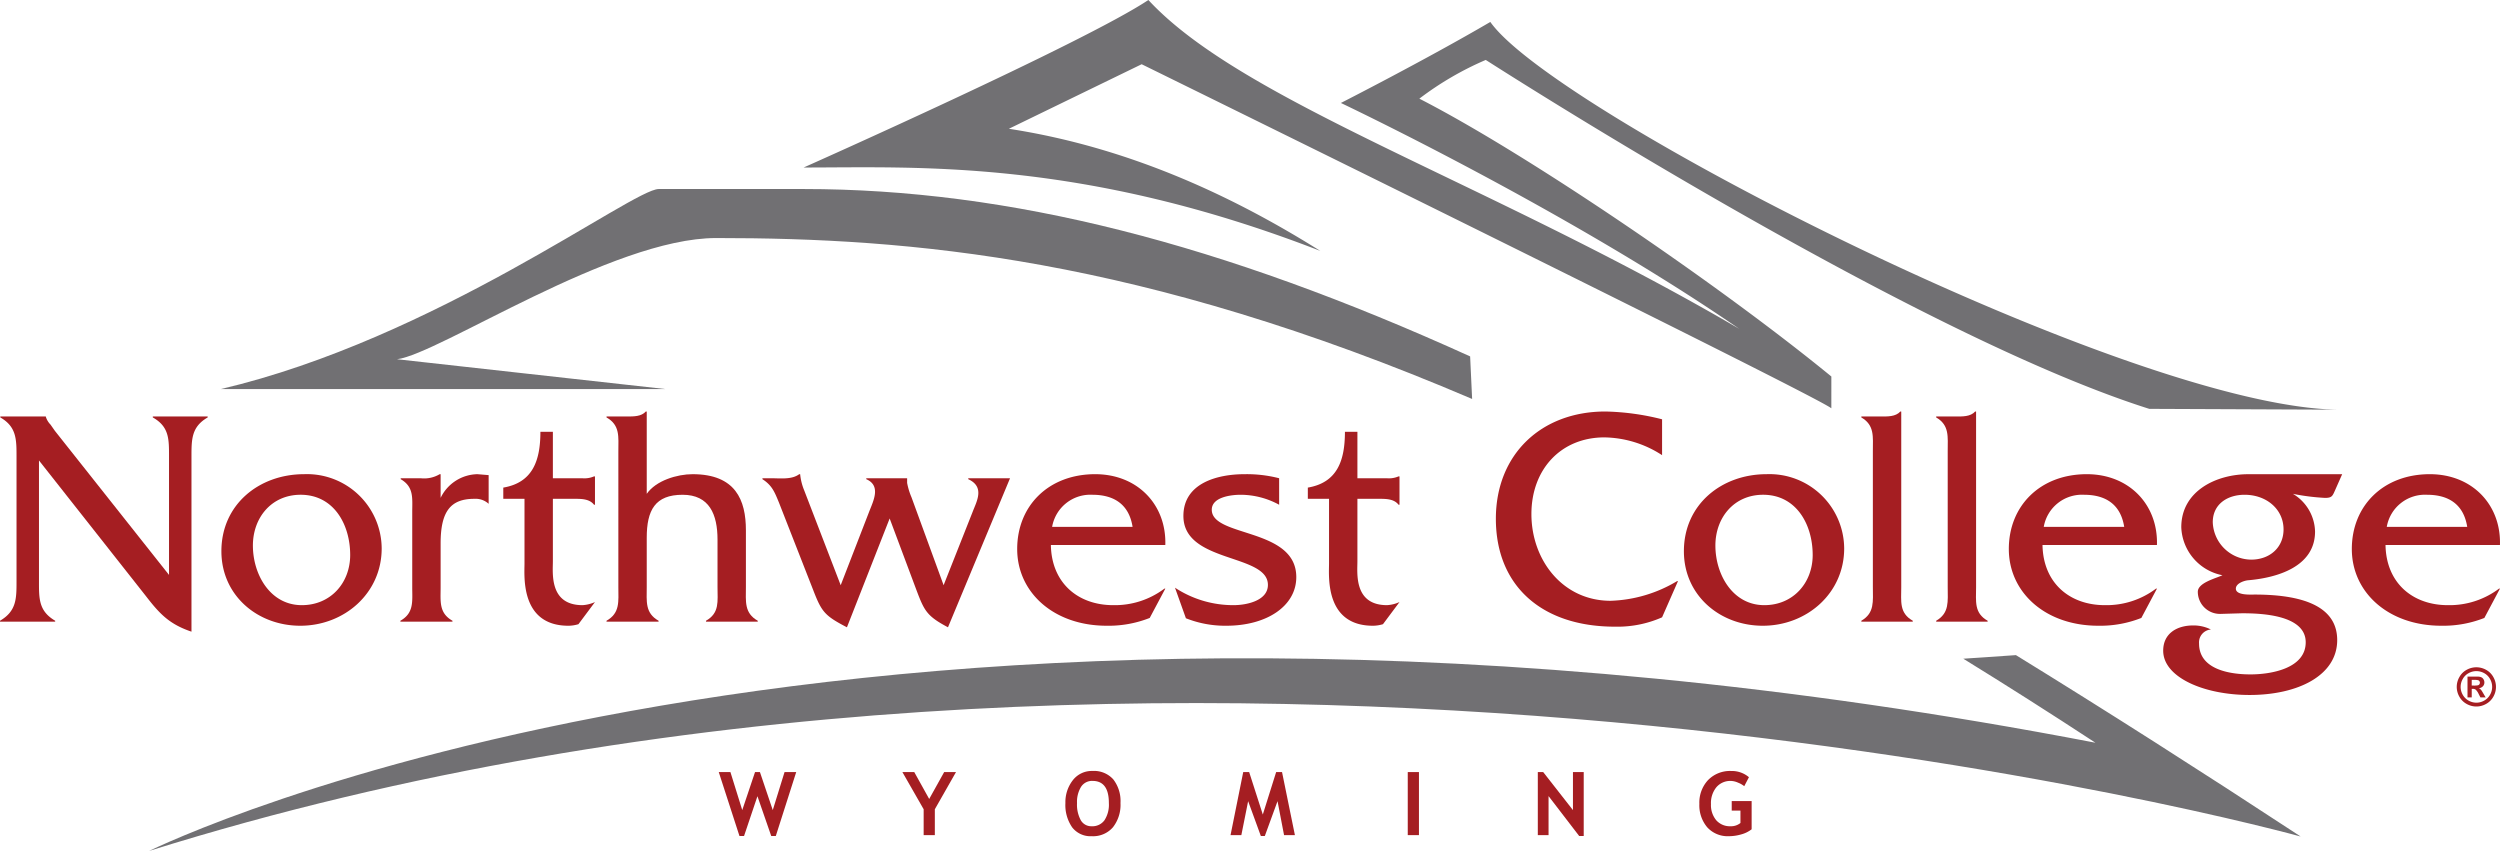 <svg xmlns="http://www.w3.org/2000/svg" viewBox="0 0 429.169 146.082"><title>nwc-logo-2-color</title><path d="M516.529,285.191a3.44,3.44,0,0,1,1.662.433,3.14,3.14,0,0,1,1.25,1.242,3.373,3.373,0,0,1,.009,3.369,3.173,3.173,0,0,1-1.244,1.243,3.371,3.371,0,0,1-3.353,0,3.172,3.172,0,0,1-1.244-1.243,3.379,3.379,0,0,1,.009-3.369,3.13,3.13,0,0,1,1.251-1.242A3.427,3.427,0,0,1,516.529,285.191Zm.005.659a2.741,2.741,0,0,0-1.331.347,2.519,2.519,0,0,0-1.005.998,2.721,2.721,0,0,0-.009,2.711,2.561,2.561,0,0,0,1,1.002,2.693,2.693,0,0,0,2.691,0,2.576,2.576,0,0,0,1-1.002,2.708,2.708,0,0,0-.007-2.711,2.515,2.515,0,0,0-1.006-.998A2.76,2.76,0,0,0,516.534,285.851Zm-1.524,4.509v-3.573h.725q1.02,0,1.143.009a1.403,1.403,0,0,1,.56.143.896.896,0,0,1,.334.343,1.003,1.003,0,0,1,.134.512.939.939,0,0,1-.253.661,1.147,1.147,0,0,1-.709.341.919.919,0,0,1,.25.134,1.864,1.864,0,0,1,.242.275q.038.053.264.435l.422.721h-.896l-.299-.58a2.422,2.422,0,0,0-.502-.736.799.799,0,0,0-.5-.151h-.189v1.468Zm.725-2.03h.295a3.578,3.578,0,0,0,.779-.048.458.458,0,0,0,.328-.444.44.44,0,0,0-.086-.266.472.472,0,0,0-.244-.167,3.461,3.461,0,0,0-.777-.051h-.295Z" transform="translate(-91.419 -170.641)" fill="#a51e22"/><path d="M437.488,283.105q23.14,14.248,48.881,31.139s-191.799-53.156-369.366,2.479c1.688-.744,121.181-59.557,334.133-18.578q-11.682-7.649-22.681-14.424" transform="translate(-91.419 -170.641)" fill="#717073"/><path d="M344.135,239.131c-57.16-24.425-96.542-27.626-129.784-27.626-17.877,0-47.527,19.889-54.771,20.805l46.082,5.122H129.325c36.809-8.627,70.699-34.342,75.18-34.342H229.376c35.405,0,71.76,9.365,114.417,28.734" transform="translate(-91.419 -170.641)" fill="#717073"/><path d="M229.376,199.399s48.185-21.423,59.181-28.758c16.203,17.503,58.059,31.088,101.441,56.455-29.79-20.511-68.393-38.779-68.393-38.779s14.508-7.387,25.654-13.909c10.883,15.52,110.072,66.254,145.671,66.562l-32.551-.142c-36.634-11.578-98.879-50.296-113.905-59.899a53.732,53.732,0,0,0-11.399,6.649c18.314,9.37,51.313,31.804,70.728,47.696l-.002,5.461c-2.331-2.044-118.394-59.068-118.394-59.068l-22.799,11.081c21.668,3.332,39.765,12.375,53.47,20.969C277.238,197.855,248.844,199.399,229.376,199.399Z" transform="translate(-91.419 -170.641)" fill="#717073"/><polygon points="133.182 143.51 132.393 143.51 130.028 136.685 127.731 143.51 126.94 143.51 123.387 132.54 125.389 132.54 127.421 139.069 129.615 132.54 130.456 132.54 132.658 139.069 134.682 132.54 136.685 132.54 133.182 143.51" fill="#a51e22" fill-rule="evenodd"/><polygon points="160.481 138.921 160.481 143.363 158.561 143.363 158.561 138.921 154.91 132.54 156.949 132.54 159.513 137.157 162.083 132.54 164.114 132.54 160.481 138.921" fill="#a51e22" fill-rule="evenodd"/><path d="M276.309,308.5a5.598,5.598,0,0,0,.643,2.94,2.063,2.063,0,0,0,1.867,1.041,2.56,2.56,0,0,0,2.195-1.019,4.906,4.906,0,0,0,.762-2.962q0-3.804-2.809-3.803a2.229,2.229,0,0,0-1.973,1.033A4.937,4.937,0,0,0,276.309,308.5Zm-1.994,0a6.116,6.116,0,0,1,1.263-3.908,4.11,4.11,0,0,1,3.391-1.601,4.428,4.428,0,0,1,3.567,1.446,6.083,6.083,0,0,1,1.235,4.063,6.244,6.244,0,0,1-1.292,4.151,4.504,4.504,0,0,1-3.659,1.539,3.974,3.974,0,0,1-3.346-1.522A6.737,6.737,0,0,1,274.314,308.5Z" transform="translate(-91.419 -170.641)" fill="#a51e22" fill-rule="evenodd"/><polygon points="222.294 143.368 220.431 143.368 219.31 137.534 217.13 143.51 216.444 143.51 214.265 137.534 213.098 143.368 211.243 143.368 213.422 132.54 214.44 132.54 216.783 139.83 219.074 132.54 220.084 132.54 222.294 143.368" fill="#a51e22" fill-rule="evenodd"/><rect x="241.666" y="132.54" width="1.921" height="10.824" fill="#a51e22"/><polygon points="271.091 143.51 265.837 136.663 265.837 143.368 263.992 143.368 263.992 132.54 264.916 132.54 270.025 139.069 270.025 132.54 271.873 132.54 271.873 143.51 271.091 143.51" fill="#a51e22" fill-rule="evenodd"/><path d="M391.654,304.062l-.805,1.542a3.885,3.885,0,0,0-1.048-.599,3.254,3.254,0,0,0-1.22-.302,3.132,3.132,0,0,0-2.519,1.085,4.3,4.3,0,0,0-.926,2.896,4.058,4.058,0,0,0,.903,2.763,3.111,3.111,0,0,0,2.465,1.034,2.543,2.543,0,0,0,1.693-.56V309.793h-1.498v-1.64h3.419v4.847a4.995,4.995,0,0,1-1.774.877,7.715,7.715,0,0,1-2.148.312,4.731,4.731,0,0,1-3.695-1.522,5.856,5.856,0,0,1-1.357-4.033,5.671,5.671,0,0,1,1.485-4.07,5.24,5.24,0,0,1,3.994-1.568A4.51,4.51,0,0,1,391.654,304.062Z" transform="translate(-91.419 -170.641)" fill="#a51e22" fill-rule="evenodd"/><path d="M98.11,270.405c0,2.998-.054,5.139,2.783,6.799v.161H91.419v-.161c2.837-1.66,2.837-3.801,2.837-6.799v-21.359c0-2.998,0-5.139-2.783-6.745v-.161h7.815v.054a3.307,3.307,0,0,0,.803,1.338l.75,1.071,19.593,24.732v-20.289c0-2.998.054-5.139-2.784-6.745v-.161h9.422v.161c-2.783,1.606-2.783,3.748-2.783,6.745v30.032c-3.801-1.285-5.461-3.051-7.816-6.103L98.11,249.688Z" transform="translate(-91.419 -170.641)" fill="#a51e22"/><path d="M129.426,265.266c0-8.03,6.478-13.223,14.187-13.223a12.832,12.832,0,0,1,13.329,12.741c0,7.708-6.424,13.276-13.972,13.276C135.636,278.06,129.426,272.868,129.426,265.266Zm22.109.642c0-5.192-2.784-10.332-8.512-10.332-4.979,0-8.19,3.908-8.19,8.726,0,4.925,2.944,10.225,8.404,10.225C148.162,274.527,151.535,270.726,151.535,265.908Z" transform="translate(-91.419 -170.641)" fill="#a51e22"/><path d="M163.633,252.739a5.21,5.21,0,0,0,3.266-.696h.161v4.068a7.163,7.163,0,0,1,6.316-4.068l1.927.161v4.925a3.31,3.31,0,0,0-2.462-.856c-4.068,0-5.781,2.141-5.781,7.655v7.495c0,2.462-.321,4.443,2.034,5.781v.161h-8.941v-.161c2.356-1.338,2.034-3.319,2.034-5.781v-12.794c0-2.462.321-4.39-1.98-5.728v-.161Z" transform="translate(-91.419 -170.641)" fill="#a51e22"/><path d="M186.33,266.979c0,2.034-.643,7.548,5.086,7.548a6.014,6.014,0,0,0,2.142-.535l-2.838,3.801a6.03,6.03,0,0,1-1.713.268c-8.298,0-7.548-8.565-7.548-10.653v-11.135h-3.641v-1.927c5.032-.856,6.371-4.604,6.371-9.582h2.141v7.977h5.032a4.185,4.185,0,0,0,2.034-.321h.161v4.872h-.161c-.857-1.124-2.462-1.017-3.854-1.017h-3.212Z" transform="translate(-91.419 -170.641)" fill="#a51e22"/><path d="M199.017,242.14c1.231,0,2.517,0,3.266-.856h.161V255.416c1.605-2.302,5.246-3.372,7.869-3.372,7.388,0,9.154,4.443,9.154,9.636v9.743c0,2.462-.321,4.443,2.034,5.781v.161h-8.887v-.161c2.355-1.338,1.98-3.319,1.98-5.781v-8.137c0-4.336-1.392-7.708-5.995-7.708-4.711,0-6.156,2.623-6.156,7.387v8.459c0,2.462-.321,4.443,2.034,5.781v.161H195.537v-.161c2.356-1.338,2.034-3.319,2.034-5.781V248.082c0-2.462.321-4.443-2.034-5.782v-.161Z" transform="translate(-91.419 -170.641)" fill="#a51e22"/><path d="M223.695,252.739c1.713,0,3.64.268,4.925-.696h.16a9.641,9.641,0,0,0,.696,2.784l6.264,16.274,4.871-12.58c.75-1.927,2.088-4.497-.481-5.621v-.161h7.013v.803a11.702,11.702,0,0,0,.749,2.463l5.514,15.096,4.979-12.58c.696-1.82,2.142-4.283-.749-5.621v-.161h7.174l-10.653,25.588c-3.641-1.927-4.068-2.837-5.407-6.37L244.144,259.645l-7.334,18.683c-3.801-1.98-4.336-2.623-5.781-6.37l-5.889-15.043c-.75-1.82-1.178-2.944-2.837-4.015v-.161Z" transform="translate(-91.419 -170.641)" fill="#a51e22"/><path d="M271.82,264.195c.107,6.531,4.658,10.332,10.707,10.332a14.131,14.131,0,0,0,8.779-2.837h.16l-2.676,5.032a19.235,19.235,0,0,1-7.388,1.338c-9.101,0-15.364-5.728-15.364-13.169s5.407-12.848,13.383-12.848c7.281,0,12.26,5.246,12.045,12.152Zm14.026-3.105c-.589-3.747-3.052-5.514-6.906-5.514a6.656,6.656,0,0,0-6.905,5.514Z" transform="translate(-91.419 -170.641)" fill="#a51e22"/><path d="M311.006,257.29a13.857,13.857,0,0,0-6.585-1.713c-1.766,0-4.979.428-4.979,2.569,0,4.765,14.508,3.051,14.508,11.563,0,4.979-5.086,8.351-11.991,8.351a18.234,18.234,0,0,1-6.959-1.285l-1.874-5.246a18.176,18.176,0,0,0,10.064,2.998c2.194,0,5.889-.75,5.889-3.479,0-5.407-14.508-3.694-14.508-11.831,0-5.675,5.889-7.173,10.492-7.173a22.283,22.283,0,0,1,5.942.696Z" transform="translate(-91.419 -170.641)" fill="#a51e22"/><path d="M324.442,266.979c0,2.034-.643,7.548,5.085,7.548a6.008,6.008,0,0,0,2.142-.535l-2.837,3.801a6.03,6.03,0,0,1-1.713.268c-8.298,0-7.549-8.565-7.549-10.653v-11.135h-3.64v-1.927c5.032-.856,6.37-4.604,6.37-9.582h2.142v7.977h5.032a4.189,4.189,0,0,0,2.034-.321h.16v4.872h-.16c-.857-1.124-2.463-1.017-3.854-1.017h-3.212Z" transform="translate(-91.419 -170.641)" fill="#a51e22"/><path d="M376.743,248.778a18.598,18.598,0,0,0-9.903-3.051c-7.388,0-12.527,5.407-12.527,13.169,0,7.869,5.354,14.882,13.598,14.882a23.596,23.596,0,0,0,11.402-3.373h.16l-2.729,6.21a18.981,18.981,0,0,1-8.084,1.606c-12.634,0-20.449-7.066-20.449-18.523,0-11.081,7.815-18.415,18.79-18.415a42.731,42.731,0,0,1,9.743,1.338Z" transform="translate(-91.419 -170.641)" fill="#a51e22"/><path d="M380.489,265.266c0-8.03,6.478-13.223,14.187-13.223a12.832,12.832,0,0,1,13.329,12.741c0,7.708-6.424,13.276-13.972,13.276C386.699,278.06,380.489,272.868,380.489,265.266Zm22.109.642c0-5.192-2.784-10.332-8.512-10.332-4.979,0-8.19,3.908-8.19,8.726,0,4.925,2.944,10.225,8.404,10.225C399.226,274.527,402.599,270.726,402.599,265.908Z" transform="translate(-91.419 -170.641)" fill="#a51e22"/><path d="M414.215,242.14c1.232,0,2.623.054,3.426-.856h.161v30.139c0,2.462-.375,4.443,1.98,5.781v.161h-8.833v-.161c2.302-1.338,1.98-3.319,1.98-5.781V248.082c0-2.462.321-4.443-1.98-5.782v-.161Z" transform="translate(-91.419 -170.641)" fill="#a51e22"/><path d="M427.062,242.14c1.231,0,2.623.054,3.426-.856h.16v30.139c0,2.462-.374,4.443,1.982,5.781v.161h-8.833v-.161c2.302-1.338,1.98-3.319,1.98-5.781V248.082c0-2.462.321-4.443-1.98-5.782v-.161Z" transform="translate(-91.419 -170.641)" fill="#a51e22"/><path d="M442.051,264.195c.107,6.531,4.657,10.332,10.706,10.332a14.13,14.13,0,0,0,8.779-2.837h.161l-2.677,5.032a19.228,19.228,0,0,1-7.388,1.338c-9.101,0-15.363-5.728-15.363-13.169s5.406-12.848,13.383-12.848c7.28,0,12.259,5.246,12.045,12.152Zm14.025-3.105c-.589-3.747-3.051-5.514-6.905-5.514a6.658,6.658,0,0,0-6.906,5.514Z" transform="translate(-91.419 -170.641)" fill="#a51e22"/><path d="M493.495,252.044l-1.231,2.784c-.429.963-.535,1.285-1.713,1.285a37.851,37.851,0,0,1-5.514-.696,7.747,7.747,0,0,1,3.801,6.478c0,6.049-6.531,7.922-11.402,8.351-.75.053-2.195.535-2.195,1.445,0,1.178,2.516,1.017,3.212,1.017,9.261,0,14.187,2.516,14.187,7.816,0,6.049-6.691,9.422-15.043,9.422-7.869,0-14.828-3.051-14.828-7.601,0-2.998,2.408-4.336,5.139-4.336a6.71,6.71,0,0,1,3.052.696,2.223,2.223,0,0,0-2.034,2.409c0,4.497,5.353,5.3,8.832,5.3,3.533,0,9.476-1.017,9.476-5.514,0-4.711-7.655-4.979-10.921-4.979l-3.693.107a3.805,3.805,0,0,1-3.908-3.801c0-1.552,3.105-2.302,4.229-2.837a8.726,8.726,0,0,1-7.066-8.244c0-6.21,5.995-9.1,11.51-9.1Zm-15.632,14.668c3.212,0,5.567-2.088,5.567-5.193,0-3.426-2.891-5.942-6.691-5.942-2.944,0-5.46,1.606-5.46,4.71A6.655,6.655,0,0,0,477.863,266.711Z" transform="translate(-91.419 -170.641)" fill="#a51e22"/><path d="M500.935,264.195c.107,6.531,4.657,10.332,10.706,10.332a14.132,14.132,0,0,0,8.779-2.837h.16l-2.676,5.032a19.236,19.236,0,0,1-7.388,1.338c-9.101,0-15.364-5.728-15.364-13.169s5.407-12.848,13.384-12.848c7.28,0,12.259,5.246,12.044,12.152Zm14.025-3.105c-.589-3.747-3.052-5.514-6.906-5.514a6.657,6.657,0,0,0-6.905,5.514Z" transform="translate(-91.419 -170.641)" fill="#a51e22"/></svg>